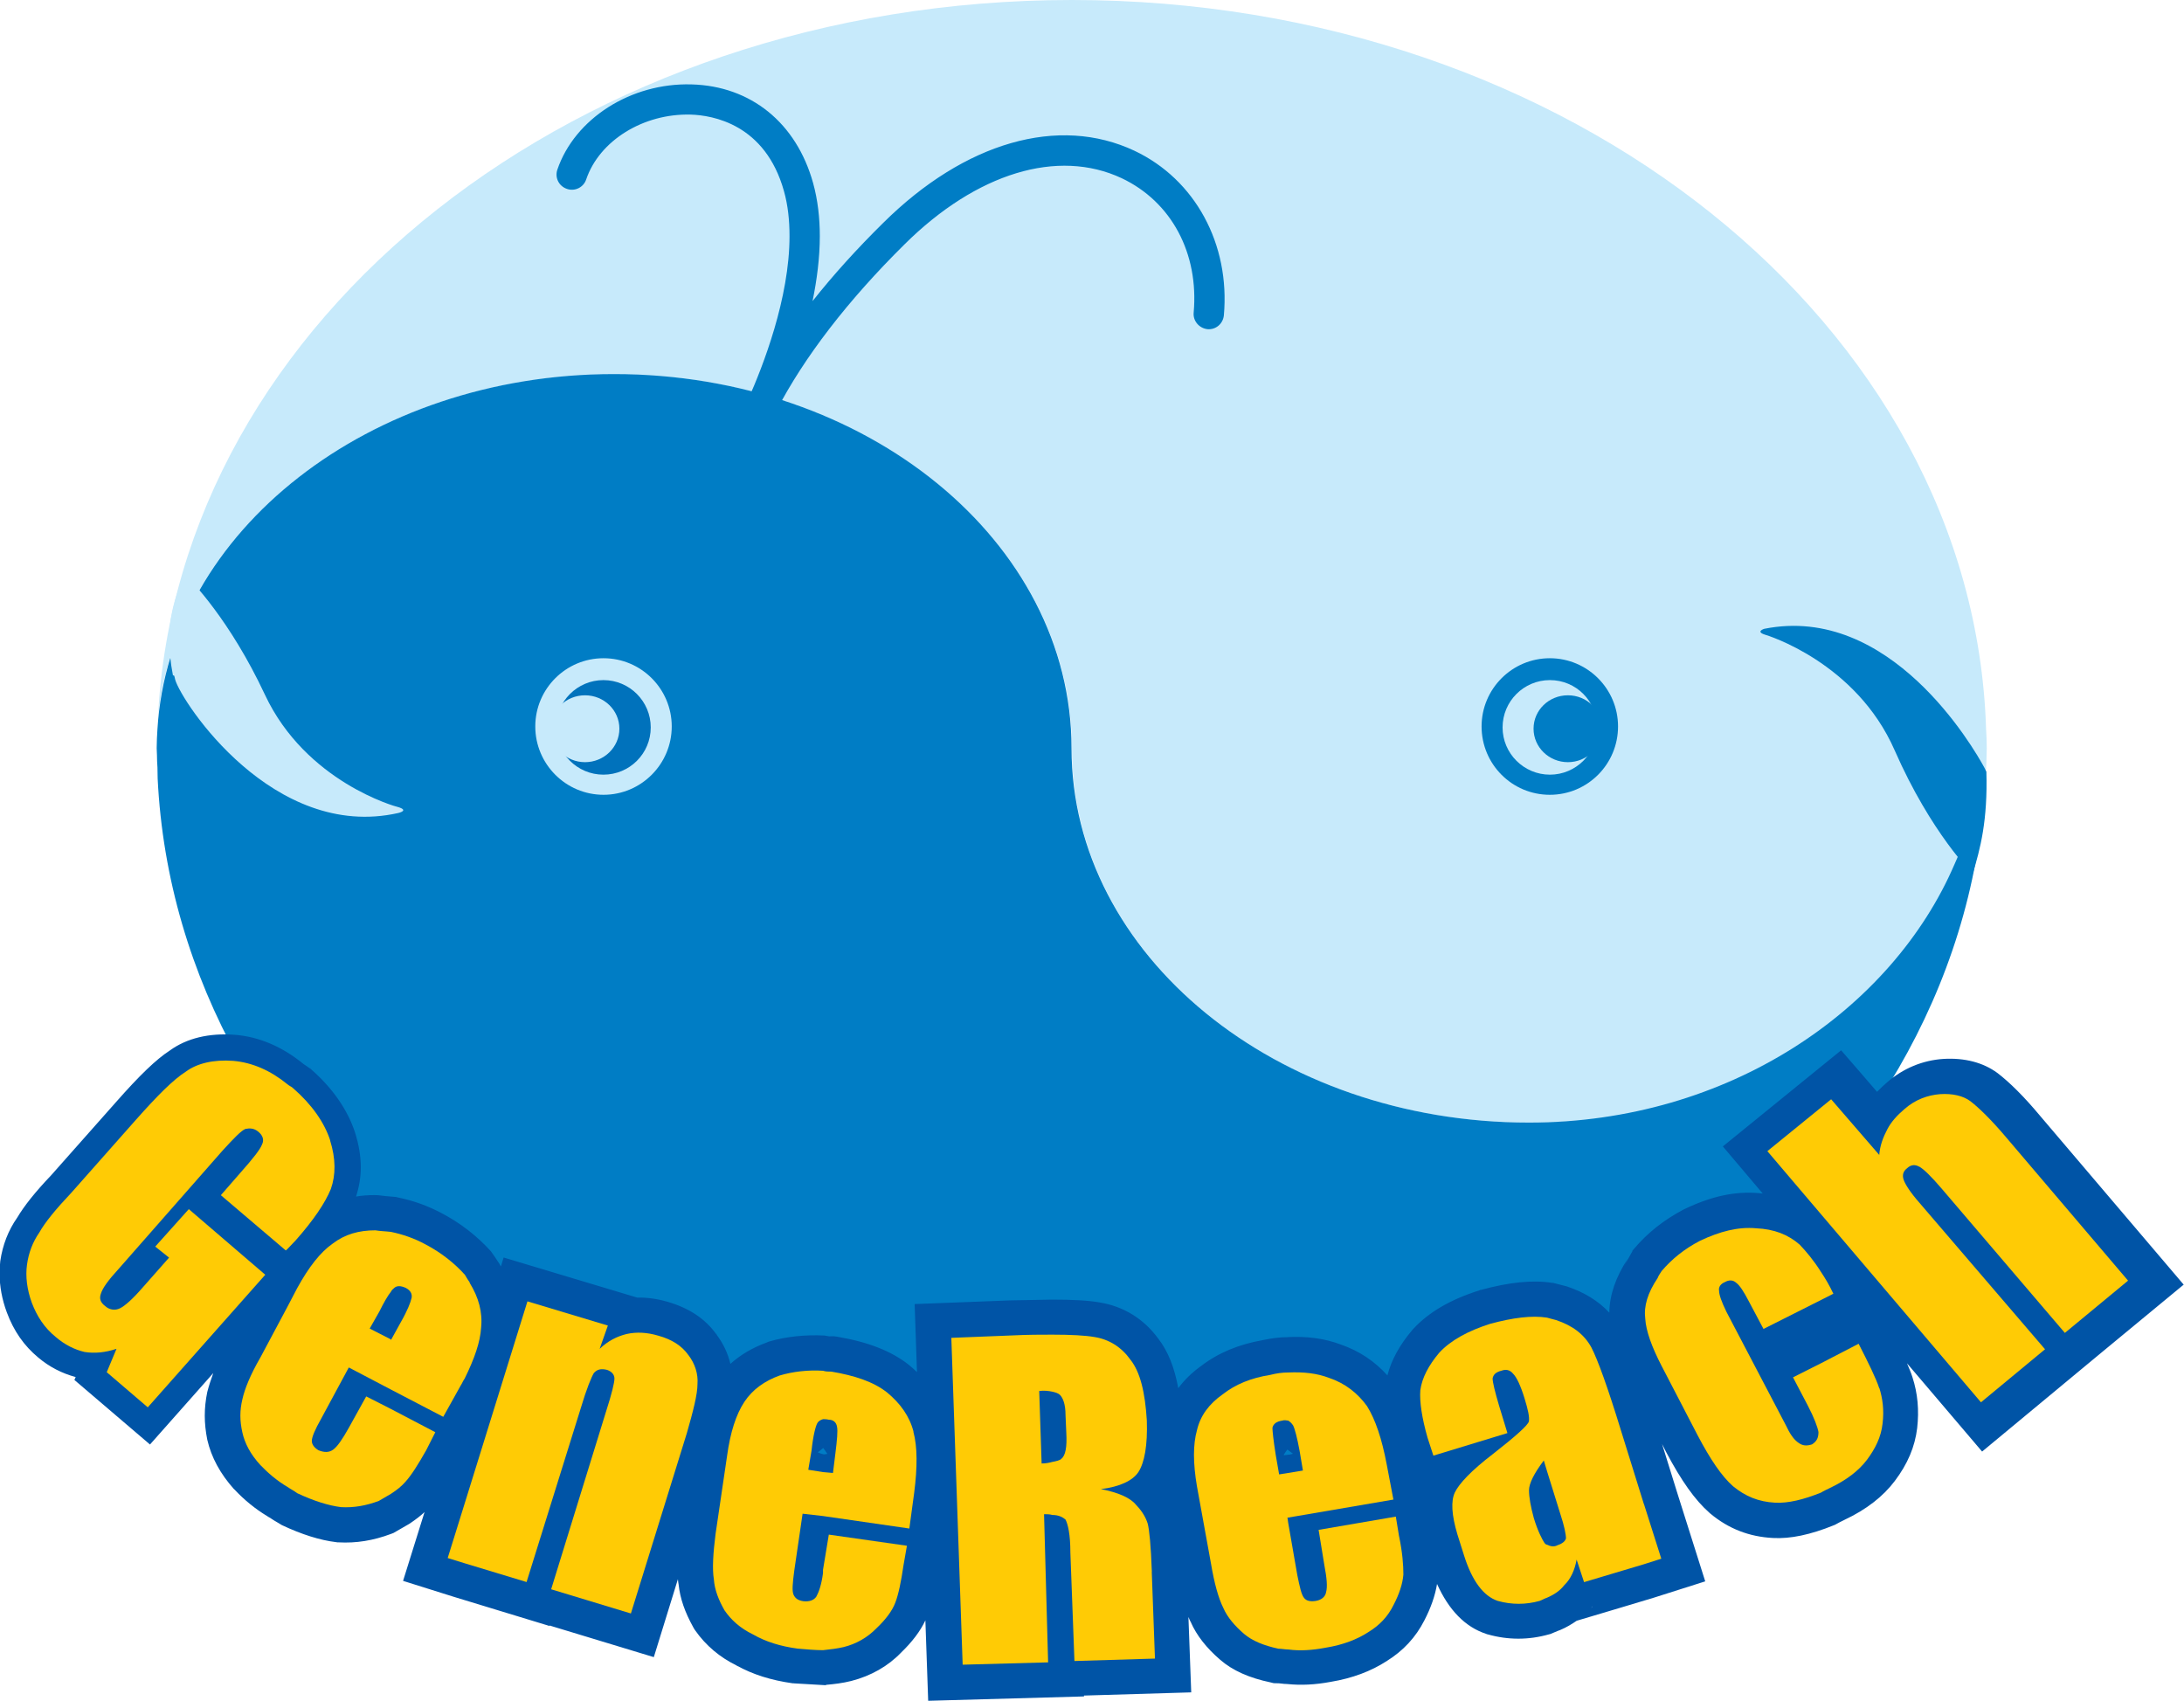 <?xml version="1.0" encoding="UTF-8"?>
<svg id="_圖層_1" data-name="圖層 1" xmlns="http://www.w3.org/2000/svg" viewBox="0 0 225.67 175.77">
  <defs>
    <style>
      .cls-1 {
        fill: #0054a6;
      }

      .cls-2 {
        fill: #007dc5;
      }

      .cls-3 {
        fill: #ffcb05;
      }

      .cls-4 {
        fill: #c7eafb;
      }

      .cls-5 {
        fill: #0072bc;
      }
    </style>
  </defs>
  <path class="cls-4" d="M110.76,0c51.38,0,93.17,33.56,94.46,75.34.04.66.07,1.32.07,1.99,0,.24-.01.49-.02.74,0,.43-.02.83-.05,1.25-.2,3.49-1.71,6.06-2.87,9.27-6.01,16.45-23.35,27.41-44.34,27.41-26.1,0-47.24-17.31-47.25-38.65h0s0-.02,0-.02c-.02-21.36-21.18-38.66-47.27-38.66h-.07c-24.82,0-45.14,15.65-47.1,35.53C18.32,32.95,59.81,0,110.76,0Z"/>
  <path class="cls-2" d="M16.27,75.32c1.26-20.42,21.89-36.67,47.15-36.67h.04c26.1,0,47.24,17.29,47.26,38.65v.04c.02,21.33,21.17,38.65,47.27,38.65,20.62,0,37.51-11.66,43.98-26.72,1.46-3.41,3-6.18,3.22-9.96-1.29,41.79-43.07,75.34-94.46,75.34S18.3,121.69,16.29,80.43c-.01-.38-.01-.75-.02-1.14-.03-.41-.05-.83-.05-1.25,0-.24-.03-.49-.03-.74,0-.67.04-1.33.08-1.99Z"/>
  <path class="cls-4" d="M17.88,69.83s.01-.06.05-.06c.1,0,.12.27.17.45.66,2.32,10.14,16.7,23.06,13.78,0,0,1.2-.27-.09-.63-.1-.01-9.46-2.55-13.7-11.6-3.62-7.73-7.62-11.8-8.29-12.45-.05-.06-.06-.2-.06-.2-.73,2.58-2.25,4.98-1.14,10.72Z"/>
  <path class="cls-2" d="M205.24,79.72s-.12-.25-.2-.41c-1.15-2.12-9.74-16.94-22.74-14.34,0,0-.95.29.09.61.09.02,9.39,2.81,13.39,11.96,3.76,8.56,8.05,12.75,8.05,12.75.79-2.55,1.57-5.55,1.42-10.57Z"/>
  <path class="cls-2" d="M167.19,75.06c0,3.89-3.14,7.06-7.05,7.06s-7.05-3.17-7.05-7.06,3.16-7.05,7.05-7.05,7.05,3.16,7.05,7.05Z"/>
  <path class="cls-4" d="M165.03,75.16c0,2.7-2.19,4.88-4.88,4.88s-4.89-2.19-4.89-4.88,2.18-4.89,4.89-4.89,4.88,2.19,4.88,4.89Z"/>
  <path class="cls-4" d="M69.41,75.06c0,3.89-3.16,7.06-7.05,7.06s-7.05-3.17-7.05-7.06,3.16-7.05,7.05-7.05,7.05,3.16,7.05,7.05Z"/>
  <path class="cls-5" d="M67.24,75.16c0,2.7-2.19,4.88-4.89,4.88s-4.89-2.19-4.89-4.88,2.19-4.89,4.89-4.89,4.89,2.19,4.89,4.89Z"/>
  <path class="cls-2" d="M57.59,17.53c-.28.83.16,1.71,1,1.99.81.28,1.71-.16,1.98-.98,1.36-4.01,5.9-6.83,10.8-6.7,2.25.07,7.71.97,9.64,7.92.41,1.46.57,3.03.57,4.63,0,6.43-2.75,13.47-4.29,16.91-.39.76-.75,1.51-1.07,2.25-.1.22-.14.42-.14.64,0,.58.33,1.14.89,1.41.76.35,1.67.07,2.06-.68.08-.14.56-1.07,1.21-2.51,2.83-5.47,7.35-11.36,13.23-17.17,7.44-7.38,15.84-9.92,22.43-6.83,5.14,2.43,7.99,7.75,7.44,13.9-.08.84.56,1.6,1.42,1.7.86.08,1.61-.55,1.7-1.42.66-7.37-2.97-14.05-9.23-17.01-7.83-3.69-17.53-.91-25.96,7.44-2.73,2.69-5.18,5.4-7.31,8.09.45-2.19.75-4.47.75-6.72,0-1.88-.21-3.73-.69-5.47-1.73-6.23-6.44-10.04-12.57-10.2-6.25-.18-12.06,3.53-13.86,8.81Z"/>
  <path class="cls-1" d="M225.67,132.77l-14.88-17.49c-1.65-1.98-3.15-3.46-4.39-4.41-1.49-1.1-3.42-1.59-5.59-1.46-2.14.14-4.16.97-5.82,2.42-.3.25-.65.59-1.04.98-.55-.66-3.71-4.29-3.71-4.29l-12.22,9.93,4.12,4.87c-.16,0-.32-.05-.5-.05-2.39-.19-4.8.33-7.53,1.63l-.08.04-.05.02c-2.04,1.08-3.71,2.39-5.11,4.04l-.23.27.05-.02-.89,1.6.4-.8c-1.25,1.9-1.89,3.76-1.91,5.58-1.12-1.21-2.59-2.11-4.38-2.71l-.11-.03-1.32-.34h-.09c-1.99-.32-4.41-.08-7.38.73h-.06s-.08.04-.08.04c-3,.95-5.24,2.26-6.84,3.99l-.06.05-.03.05c-1.3,1.53-2.17,3.1-2.58,4.7-1.32-1.47-2.92-2.53-4.79-3.18-1.7-.64-3.51-.89-5.67-.77h.19c-.83,0-1.65.1-2.58.3-2.5.44-4.59,1.3-6.38,2.66-.96.69-1.75,1.46-2.38,2.31-.4-2.16-1.07-3.84-2.07-5.12-1.5-2.06-3.6-3.34-6.07-3.74-1.1-.2-2.71-.29-4.9-.29l-4.33.08-9.87.38.24,7.03c-.24-.23-.5-.47-.76-.68l-.09-.08c-1.83-1.43-4.18-2.35-7.41-2.9l-.3-.04h-.5s.43.09.43.09l-.29-.06-.64-.11c-2.03-.1-3.96.11-5.72.62l-.11.04-.1.05c-1.48.53-2.75,1.28-3.79,2.22-.25-1.08-.74-2.11-1.44-3.04-1.15-1.63-2.86-2.75-5.1-3.39-1.05-.3-2.08-.44-3.09-.42-.99-.29-13.8-4.14-13.8-4.14l-.28.92c-.05-.07-.1-.15-.13-.23l-.03-.05-.1-.15-.42-.63-.36-.51c-1.44-1.59-3.17-2.93-5.1-3.94-1.4-.74-2.88-1.29-4.53-1.62l-.18-.05h-.05l-1.05-.09-.66-.08-.4-.02c-.69,0-1.33.04-1.96.15.31-.95.49-1.96.49-3.02,0-1.15-.2-2.36-.59-3.58h0c-.76-2.36-2.34-4.63-4.57-6.57-.04-.04-.74-.51-.74-.51-2.2-1.8-4.59-2.83-7.1-3.03-2.67-.21-4.98.35-6.73,1.62-1.42.92-3.13,2.57-5.57,5.34,0,0-6.69,7.56-6.7,7.56-1.65,1.73-2.79,3.17-3.5,4.37-.92,1.31-1.51,2.83-1.75,4.49-.05.43-.07.87-.07,1.3,0,1.3.25,2.66.74,3.98.72,1.95,1.79,3.47,3.26,4.69,1.14.96,2.44,1.63,3.86,2.01-.04.07-.13.3-.13.3l7.81,6.67,6.54-7.38c-.25.69-.46,1.33-.62,1.95-.17.82-.26,1.64-.26,2.45s.09,1.63.26,2.49c.42,1.82,1.34,3.51,2.74,5.08l.06.05c1.04,1.11,2.17,2.02,3.36,2.74l.25.16s-.01-.03-.03-.03c.24.15.51.33.51.33l.44.26.38.23c2.04.96,3.93,1.56,5.61,1.76l.13.02h.11c1.82.1,3.58-.18,5.42-.87l.26-.1,1.63-.94.12-.08c.59-.4,1.07-.77,1.46-1.14l-2.22,7.11,5.25,1.65,9.88,3.01v-.05c1.48.45,10.78,3.27,10.78,3.27l2.49-8.06c.01.1.01.21.04.32-.01-.04-.02-.06-.02-.08l.05.3c.15,1.46.65,2.88,1.53,4.46l.08.14.1.15c1.11,1.58,2.55,2.79,4.3,3.64,1.64.92,3.56,1.52,5.76,1.83h.12s.04.01.04.01l3.26.19.07-.04c.81-.07,1.68-.17,2.59-.4,2.02-.52,3.79-1.52,5.14-2.93,1.14-1.1,1.98-2.2,2.51-3.33l.29,8.31,16.1-.45v-.09c1.45-.04,11.08-.33,11.08-.33l-.29-7.79c.07.17.15.37.24.53.62,1.39,1.61,2.66,3.05,3.9,1.3,1.12,3,1.87,5.2,2.33l.32.08s.26.01.37.01h.14s.49.05.75.08c-.1-.01-.2-.01-.29-.03l.45.03c1.38.14,2.84.08,4.49-.23,2.23-.37,4.15-1.1,5.73-2.12,1.75-1.08,3.04-2.48,3.93-4.23.67-1.29,1.11-2.55,1.31-3.76,1.21,2.69,2.9,4.44,5.06,5.15l.1.04.09.02c2.08.59,4.22.59,6.3,0l.19-.05-.08.03.84-.35.1-.03s-.04.01-.1.03c0,0,.24-.09.24-.09.64-.27,1.18-.6,1.69-.95.88-.25,7.96-2.38,7.96-2.38l5.32-1.69s-2.88-9.09-2.88-9.11c0-.01-.89-2.86-1.58-5.08l.41.81c1.58,2.99,3,4.99,4.48,6.29l.04.04.05.04c1.9,1.59,4.04,2.4,6.47,2.53,1.81.1,3.87-.33,6.31-1.32l.12-.05.44-.24.54-.27c2.24-1.05,3.98-2.41,5.18-4,1.34-1.77,2.09-3.55,2.32-5.47.21-1.86.06-3.58-.49-5.27h0c-.14-.45-.34-.91-.56-1.43l7.76,9.12,12.25-10.16h0c1.26-1.03,8.57-7.08,8.57-7.08ZM85.07,150.27s-.11-.02-.22-.04c0,0,.14.03.25.04h-.02ZM85.15,150.27c-.23-.04-.44-.11-.65-.21.29-.21.32-.26.56-.45.2.27.23.3.43.61-.17.02-.3.04-.34.05ZM133.34,150.28c-.21.03-.37.04-.62.07-.03,0-.04,0-.08-.03.18-.28.2-.3.38-.55.25.19.29.22.58.43-.1.04-.16.05-.26.07ZM164.42,166.14s.06-.07.09-.12c0-.01.02-.03.05-.04l-.14.16ZM181.61,123.27h.16-.16ZM147.24,167.42s-.01.03-.02.05c0,.01-.01.03-.01.04l.04-.1ZM143.34,171.67s-.02.02-.04.03c-.03.02-.04.03-.05.05l.1-.08ZM123.12,167.72s-.03-.04-.04-.08c-.01-.01-.03-.02-.03-.05l.07.12ZM138.5,138.89s.06.03.09.03c0,.01.05.01.07.02l-.16-.05ZM130.4,138.48s.09-.02.13-.03c.03,0,.08,0,.12-.02l-.25.05ZM124.08,141.16s.05-.03.07-.05c.02,0,.03-.02.04-.02l-.11.07ZM93.2,170.76s-.02,0-.03.02c-.04.03-.05.06-.08.09l.11-.11ZM76.28,172.17s-.06-.04-.1-.05c-.06-.04-.1-.05-.15-.07l.25.13ZM119.68,138.25s.02.03.03.05c.02.02.04.04.06.05l-.1-.1ZM74.04,137.79s.03.05.04.08c0,.02.04.03.05.05l-.08-.13ZM1.69,125.99c.04-.05.08-.13.13-.2h0s-.13.2-.13.2ZM32.1,110.4s.04.04.06.05h.03s-.05,0-.09-.05ZM31.99,110.3s.07.05.11.1c0,0,0-.02,0-.02l-.1-.08ZM4.04,140.28s-.02-.02-.04-.02c0-.01-.02-.01-.02-.02l.05.05ZM17.54,108.56s.04-.02.05-.03c.05-.02.08-.07.12-.08l-.17.11Z"/>
  <g>
    <path class="cls-3" d="M198.32,120.54c.43.24,1.19.96,2.3,2.26l12.74,14.92,6.53-5.4-12.48-14.67c-1.7-2.02-2.97-3.22-3.81-3.87-.76-.57-1.87-.81-3.13-.73-1.29.1-2.56.56-3.67,1.53-.76.65-1.36,1.29-1.78,2.09-.43.81-.77,1.7-.84,2.66l-4.97-5.75-6.59,5.36,22.07,25.95,6.62-5.48-12.99-15.15c-.93-1.06-1.44-1.87-1.61-2.34-.17-.48-.08-.89.34-1.21.42-.4.85-.4,1.27-.16Z"/>
    <path class="cls-3" d="M194.18,143.44c-.34-1.05-1.1-2.58-2.13-4.6l-3.9,2.02-2.88,1.45,1.52,2.9c.68,1.3,1.02,2.25,1.11,2.75,0,.56-.15.95-.67,1.28-.52.16-.94.16-1.37-.15-.51-.33-.93-.97-1.35-1.87l-6.12-11.68c-.51-1.05-.76-1.76-.76-2.17-.08-.4.18-.73.6-.9.42-.24.84-.24,1.18.08.35.25.77.9,1.27,1.86l1.54,2.9,5.94-2.99,1.28-.65c-.42-.89-.85-1.61-1.28-2.25-.76-1.21-1.52-2.1-2.2-2.82-1.19-1.04-2.64-1.61-4.5-1.69-1.87-.17-3.74.32-5.78,1.28-1.7.88-2.96,1.94-3.98,3.13-.16.25-.34.5-.42.73-1.03,1.54-1.44,2.9-1.28,4.19.08,1.29.67,2.91,1.7,4.91l.09.17,3.64,7.01c1.28,2.43,2.46,4.19,3.64,5.23,1.28,1.05,2.64,1.61,4.33,1.7,1.36.08,2.97-.32,4.76-1.04.25-.16.6-.32.93-.48,1.7-.81,2.97-1.78,3.83-2.92.84-1.13,1.45-2.33,1.6-3.71.18-1.45,0-2.65-.33-3.7Z"/>
    <path class="cls-3" d="M169.86,155.41l-2.38-7.65c-1.36-4.43-2.38-7.25-3.05-8.55-.76-1.37-1.95-2.25-3.65-2.82-.34-.08-.59-.16-.94-.25-1.54-.24-3.49,0-5.86.64-2.29.73-4.07,1.7-5.26,2.98-1.1,1.31-1.78,2.58-1.96,3.88-.09,1.2.17,2.89.75,4.92l.6,1.84,7.65-2.33-.86-2.82c-.43-1.46-.67-2.43-.67-2.83.08-.4.33-.65.93-.8.43-.16.85-.1,1.19.32.35.34.77,1.2,1.19,2.58.34,1.12.51,1.85.44,2.34-.1.4-1.36,1.53-3.74,3.39-2.21,1.69-3.48,3.05-3.91,3.95-.42.88-.34,2.33.26,4.33l.69,2.19c.84,2.66,2.02,4.2,3.48,4.69,1.44.4,2.89.4,4.33,0,.25-.09.51-.25.76-.33.76-.33,1.35-.73,1.78-1.29.68-.64,1.1-1.61,1.28-2.65l.77,2.33,6.19-1.85,1.79-.57-1.79-5.64ZM160.87,159.69c-.34.15-.68.08-1.02-.09-.09,0-.17-.07-.25-.16-.26-.4-.69-1.21-1.11-2.58-.33-1.2-.5-2.18-.5-2.89,0-.66.5-1.71,1.53-3.07l.34,1.13,1.35,4.34c.43,1.29.6,2.17.6,2.58-.08.32-.43.57-.93.73Z"/>
    <path class="cls-3" d="M144.56,158.72l-.33-2.02-7.98,1.37.59,3.62c.26,1.37.34,2.26.18,2.83-.08.48-.5.81-1.11.9-.5.07-.93,0-1.17-.33-.27-.33-.44-1.13-.69-2.34l-.94-5.4-.08-.55h.08l10.87-1.86-.69-3.62c-.5-2.66-1.18-4.67-2.04-6.04-.94-1.3-2.22-2.34-3.91-2.91-1.26-.48-2.61-.63-4.24-.56-.6,0-1.19.08-1.86.25-1.95.31-3.57.96-4.92,2.02-1.36.96-2.29,2.17-2.64,3.7-.41,1.45-.41,3.39,0,5.79l1.45,7.98c.34,2.02.76,3.55,1.28,4.6.42.96,1.19,1.85,2.13,2.66.84.72,2.03,1.21,3.56,1.54.34,0,.68.08,1.02.08,1.19.16,2.46.08,3.83-.18,1.87-.3,3.3-.88,4.4-1.59,1.2-.73,2.04-1.61,2.64-2.82.59-1.13.94-2.18,1.02-3.15,0-.97-.09-2.25-.44-3.94ZM131.82,150.33c-.24-1.52-.34-2.49-.34-2.81.1-.42.43-.65,1.02-.74.25-.09.43,0,.6,0,.17.09.35.25.51.49.17.31.43,1.29.68,2.66l.34,2.01-1.53.25-.93.15-.35-2.01Z"/>
    <path class="cls-3" d="M119.02,162.41c-.1-2.73-.26-4.34-.43-4.99-.18-.57-.51-1.21-1.2-1.93-.59-.74-1.86-1.29-3.64-1.63,1.95-.24,3.31-.88,3.89-1.78.61-.95.95-2.74.86-5.32-.18-2.9-.68-5-1.7-6.28-.93-1.3-2.2-2.1-3.74-2.34-.93-.16-2.39-.24-4.33-.24-1.1,0-2.55,0-4.15.08l-6.28.25,1.17,33.77,8.83-.24-.42-15.31c.25,0,.6,0,.85.08.68,0,1.11.25,1.37.48.25.49.5,1.53.5,3.4l.42,11.21,8.32-.25-.33-8.96ZM109.67,150.73c-.16.16-.52.24-.94.32-.33.09-.67.16-1.1.16l-.25-7.49c.51-.07,1.02,0,1.35.07.35.08.6.16.78.32.33.33.59.98.59,2.1l.08,1.85c.08,1.45-.08,2.33-.51,2.66Z"/>
    <path class="cls-3" d="M94.39,147.91c-.42-1.6-1.36-2.9-2.72-4.03-1.43-1.13-3.39-1.76-5.76-2.16-.26,0-.6,0-.86-.09-1.6-.1-3.14.09-4.49.49-1.53.55-2.8,1.44-3.65,2.73-.85,1.29-1.45,3.14-1.78,5.56l-1.19,8.07c-.26,2.01-.35,3.64-.18,4.68.08,1.13.51,2.18,1.1,3.22.67.98,1.61,1.85,2.96,2.5,1.28.74,2.81,1.22,4.6,1.46.92.08,1.86.16,2.62.16.76-.08,1.44-.16,2.13-.32,1.28-.32,2.45-.97,3.39-1.94.92-.87,1.62-1.77,1.95-2.65.34-.89.6-2.18.85-3.88l.35-2-8.07-1.15-.6,3.64v.33c-.16,1.21-.42,1.94-.68,2.42-.25.4-.76.56-1.36.49-.59-.09-.84-.33-1-.66-.18-.4-.1-1.2.07-2.5l.86-5.88,2.11.24,8.92,1.29.5-3.69c.34-2.66.34-4.75-.08-6.3ZM86.32,150.17l-.25,2.02-1.03-.09-1.52-.24.34-2.01c.16-1.53.42-2.51.6-2.82.08-.16.34-.34.59-.4.17,0,.35,0,.6.06.43,0,.77.25.84.74.09.4,0,1.38-.17,2.74Z"/>
    <path class="cls-3" d="M71.13,140.01c-.68-.96-1.7-1.62-3.13-2.01-1.11-.33-2.21-.4-3.24-.17-1.02.25-1.96.73-2.8,1.54l.85-2.41-8.31-2.5-6.46,20.8-1.78,5.72,1.78.55,6.37,1.93,5.6-17.96c.6-2.02,1.1-3.21,1.35-3.63.35-.4.76-.48,1.37-.33.5.18.76.5.76.9s-.26,1.52-.86,3.38l-5.68,18.39,8.24,2.5,5.78-18.63c.67-2.33,1.1-4.03,1.1-5.08.08-1.04-.26-2.1-.93-2.98Z"/>
    <path class="cls-3" d="M48.55,132.53c-.17-.25-.34-.5-.51-.81-1.01-1.13-2.38-2.26-4.08-3.15-1.18-.64-2.37-1.04-3.57-1.29-.59-.07-1.09-.07-1.6-.16-1.7,0-3.14.4-4.41,1.37-1.28.89-2.47,2.42-3.67,4.6l-1.01,1.93-2.79,5.23c-1.03,1.78-1.62,3.22-1.87,4.35-.27,1.14-.27,2.18,0,3.39.25,1.14.84,2.27,1.87,3.39.77.8,1.7,1.61,2.79,2.25.34.24.69.4,1.01.65,1.7.8,3.24,1.28,4.52,1.44,1.35.08,2.63-.16,3.91-.64.41-.24.85-.49,1.25-.73.61-.39,1.12-.81,1.46-1.2.67-.73,1.36-1.85,2.19-3.31l.94-1.86-4.6-2.41-2.54-1.29-1.79,3.23c-.67,1.2-1.18,1.94-1.61,2.26-.43.32-.93.32-1.54.07-.41-.25-.68-.58-.68-.96,0-.41.35-1.21.94-2.25l2.88-5.34,4.33,2.27,5.43,2.83,1.8-3.23c.16-.24.24-.49.41-.72,1.03-2.09,1.61-3.79,1.7-5.24.17-1.61-.25-3.15-1.19-4.67ZM42.52,134.13c-.08.4-.42,1.29-1.11,2.49l-1.02,1.85v-.08l-2.19-1.12,1.01-1.78c.44-.89.85-1.61,1.18-2.02.08-.17.26-.33.35-.4.26-.24.67-.24,1.19,0,.43.23.69.56.6,1.05Z"/>
    <path class="cls-3" d="M34.12,117.83c-.6-1.84-1.88-3.69-3.83-5.39-.15-.16-.4-.24-.59-.41-1.77-1.44-3.64-2.25-5.6-2.42-2.03-.15-3.74.25-4.92,1.13-1.27.8-2.96,2.51-5.1,4.92l-6.71,7.58c-1.6,1.69-2.72,3.06-3.31,4.11-.68.98-1.1,2.09-1.27,3.32-.17,1.2,0,2.58.5,3.94.52,1.37,1.29,2.58,2.48,3.54.93.8,1.95,1.3,2.97,1.54,1.01.16,2.13.07,3.3-.33l-1.01,2.42,4.24,3.63,12.14-13.7-7.9-6.78-3.47,3.87,1.43,1.14-2.71,3.07c-1.03,1.19-1.86,1.93-2.37,2.17-.5.25-1.1.16-1.53-.24-.52-.4-.61-.8-.43-1.29.17-.56.76-1.38,1.79-2.5l10.77-12.26c1.18-1.29,1.95-2.09,2.38-2.25.43-.08.84-.08,1.27.25.52.4.68.89.43,1.37-.17.48-.93,1.45-2.21,2.89l-2.04,2.34,6.71,5.71.16-.14.85-.89c1.86-2.1,3.06-3.88,3.65-5.33.51-1.44.51-3.13-.08-5Z"/>
  </g>
  <path class="cls-2" d="M165.55,75.29c0,1.92-1.59,3.46-3.54,3.46s-3.55-1.54-3.55-3.46,1.59-3.45,3.55-3.45,3.54,1.54,3.54,3.45Z"/>
  <path class="cls-4" d="M64,75.29c0,1.92-1.6,3.46-3.55,3.46s-3.55-1.54-3.55-3.46,1.59-3.45,3.55-3.45,3.55,1.54,3.55,3.45Z"/>
</svg>